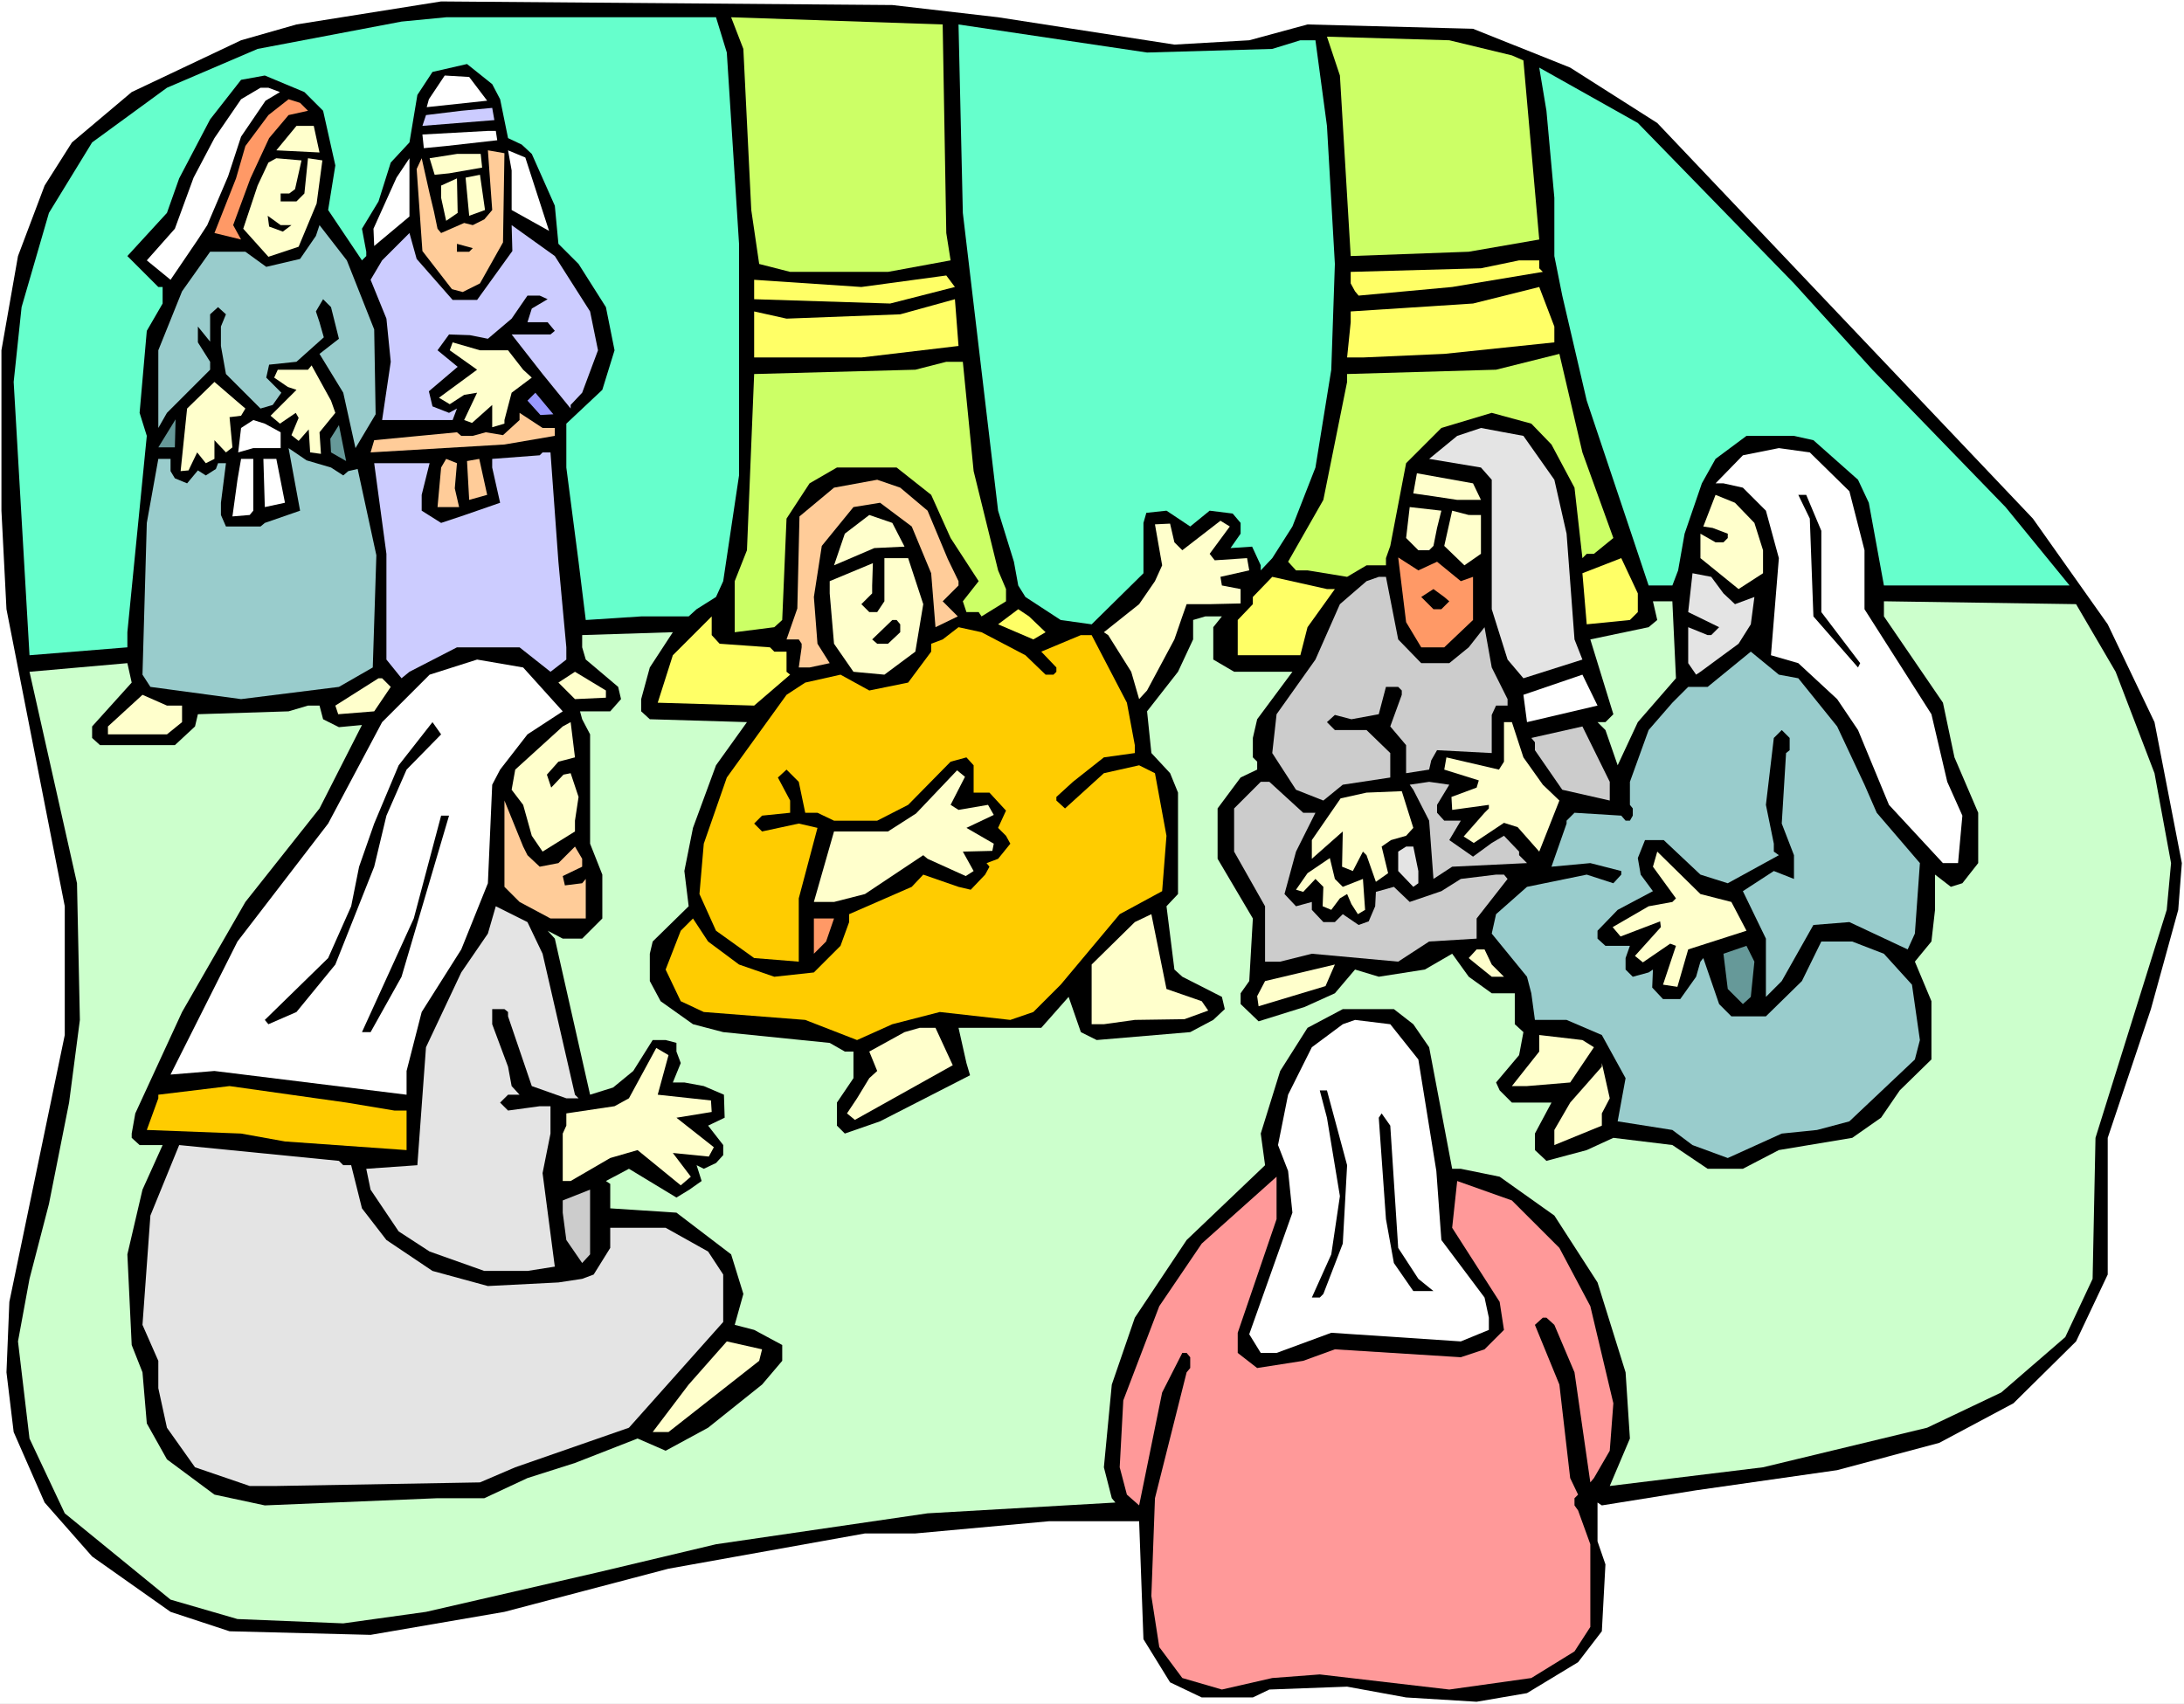 <?xml version="1.0" encoding="UTF-8" standalone="no"?>
<svg
   version="1.0"
   width="129.766mm"
   height="101.265mm"
   id="svg104"
   sodipodi:docname="Jesus as a Boy.wmf"
   xmlns:inkscape="http://www.inkscape.org/namespaces/inkscape"
   xmlns:sodipodi="http://sodipodi.sourceforge.net/DTD/sodipodi-0.dtd"
   xmlns="http://www.w3.org/2000/svg"
   xmlns:svg="http://www.w3.org/2000/svg">
  <rect width="100%" height="100%" fill="#333333" stroke="none"/>
  <sodipodi:namedview
     id="namedview104"
     pagecolor="#ffffff"
     bordercolor="#000000"
     borderopacity="0.25"
     inkscape:showpageshadow="2"
     inkscape:pageopacity="0.0"
     inkscape:pagecheckerboard="0"
     inkscape:deskcolor="#d1d1d1"
     inkscape:document-units="mm" />
  <defs
     id="defs1">
    <pattern
       id="WMFhbasepattern"
       patternUnits="userSpaceOnUse"
       width="6"
       height="6"
       x="0"
       y="0" />
  </defs>
  <path
     style="fill:#ffffff;fill-opacity:1;fill-rule:evenodd;stroke:none"
     d="M 0,382.733 H 490.455 V 0 H 0 Z"
     id="path1" />
  <path
     style="fill:#000000;fill-opacity:1;fill-rule:evenodd;stroke:none"
     d="m 224.139,3.877 39.592,6.139 16.806,-0.969 13.09,-3.554 37.168,0.969 21.816,8.724 19.554,12.44 84.355,88.857 16.806,23.749 10.504,21.972 6.141,31.666 -0.808,10.501 -6.141,22.295 -9.696,28.919 v 30.696 l -7.11,15.025 -14.059,13.894 -16.645,8.886 -22.947,6.139 -31.674,4.524 -21.17,3.393 -0.97,-0.646 v 8.724 l 1.778,5.17 -0.808,15.025 -5.333,6.947 -11.474,6.947 -11.312,1.939 -15.837,-0.969 -13.251,-2.423 -17.453,0.646 -3.717,1.777 h -11.474 l -7.11,-3.393 -5.979,-9.694 -0.97,-26.496 h -20.2 l -30.058,2.747 h -11.312 l -44.117,7.916 -36.845,9.694 -30.058,5.17 L 51.55,366.415 38.299,362.053 20.685,349.613 10.019,337.496 3.07,321.663 1.454,308.254 2.101,292.421 14.544,232.483 V 203.564 L 1.454,136.84 0.323,114.707 V 78.679 L 4.04,57.515 10.019,41.682 16.16,31.989 29.573,20.68 54.136,9.047 66.579,5.493 99.061,0.323 200.384,1.131 Z"
     id="path2" />
  <path
     style="fill:#66ffcc;fill-opacity:1;fill-rule:evenodd;stroke:none"
     d="m 163.216,11.794 2.747,42.975 v 52.022 l -3.555,23.749 -1.616,3.554 -4.363,2.747 -1.778,1.616 h -10.666 l -12.443,0.808 -1.616,-13.086 -2.747,-21.164 v -9.855 l 8.08,-7.593 2.747,-8.886 -1.939,-9.694 -6.141,-9.694 -4.525,-4.524 -0.808,-8.563 -5.171,-11.632 -2.262,-2.1 -3.07,-1.454 -1.778,-8.724 -1.778,-3.393 -5.656,-4.524 -7.757,1.777 -3.394,5.17 -1.778,10.663 -4.202,4.524 -2.747,8.724 -3.717,6.139 0.97,5.17 v 0.969 l -0.97,0.969 -7.595,-11.309 1.616,-10.017 -2.747,-12.278 -4.202,-4.201 -8.888,-3.716 -5.333,0.969 -6.949,8.886 -6.949,13.248 -2.747,7.755 -8.888,9.694 6.949,6.947 h 0.97 v 3.716 l -3.555,6.139 -1.616,18.418 1.616,5.17 -4.363,44.106 v 3.393 L 6.626,147.18 3.07,85.788 4.848,68.986 10.989,47.821 20.685,31.989 37.491,19.71 57.853,10.986 90.173,4.847 100.192,3.877 h 60.6 z"
     id="path3" />
  <path
     style="fill:#ccff66;fill-opacity:1;fill-rule:evenodd;stroke:none"
     d="m 212.504,52.345 0.97,6.139 -14.059,2.585 H 177.437 l -6.949,-1.777 -1.778,-12.117 -1.778,-36.189 -2.747,-7.109 47.51,1.616 z"
     id="path4" />
  <path
     style="fill:#66ffcc;fill-opacity:1;fill-rule:evenodd;stroke:none"
     d="m 285.708,10.986 6.302,-1.939 h 3.394 l 2.586,19.225 1.778,31.019 -0.808,23.749 -3.555,21.972 -5.171,13.248 -4.525,7.109 -2.586,2.747 v -1.131 l -1.939,-4.201 -4.848,0.323 2.262,-3.231 v -2.423 l -1.778,-2.1 -5.171,-0.646 -4.363,3.554 -5.333,-3.554 -4.525,0.485 -0.646,2.262 v 11.309 l -11.635,11.471 -6.949,-0.969 -7.918,-5.17 -1.616,-2.585 -0.97,-5.331 -3.555,-11.471 -7.918,-66.885 -0.97,-42.328 42.339,6.301 z"
     id="path5" />
  <path
     style="fill:#ccff66;fill-opacity:1;fill-rule:evenodd;stroke:none"
     d="m 339.521,12.44 2.586,1.131 3.555,40.228 -15.837,2.746 -26.502,0.969 -2.424,-40.551 -2.909,-8.724 27.472,0.808 z"
     id="path6" />
  <path
     style="fill:#66ffcc;fill-opacity:1;fill-rule:evenodd;stroke:none"
     d="m 402.868,63.654 17.614,19.387 29.896,30.858 14.382,17.61 h -41.693 l -3.394,-18.579 -2.424,-5.17 -10.019,-8.886 -4.363,-0.969 h -10.666 l -6.949,5.17 -3.07,5.493 -3.878,11.309 -1.454,8.239 -1.293,3.393 h -5.333 L 366.67,120.846 356.328,89.988 350.833,66.401 349.056,57.515 V 44.429 l -1.778,-19.549 -1.616,-9.694 22.139,12.44 z"
     id="path7" />
  <path
     style="fill:#ffffff;fill-opacity:1;fill-rule:evenodd;stroke:none"
     d="m 109.403,22.618 -13.574,1.454 0.485,-1.777 3.555,-5.331 5.494,0.323 z"
     id="path8" />
  <path
     style="fill:#ffffff;fill-opacity:1;fill-rule:evenodd;stroke:none"
     d="m 62.862,20.68 -3.232,1.939 -5.494,8.078 -2.909,8.886 -4.686,10.986 -2.101,3.231 -6.141,9.047 -5.333,-4.362 6.302,-7.109 4.202,-11.471 4.686,-8.886 5.979,-8.724 4.363,-2.585 h 1.778 z"
     id="path9" />
  <path
     style="fill:#ff9966;fill-opacity:1;fill-rule:evenodd;stroke:none"
     d="m 69.165,24.88 -4.363,0.969 -4.363,5.17 -4.202,9.047 -3.878,10.501 1.778,3.231 -5.979,-1.454 4.848,-12.278 2.101,-7.27 5.171,-6.947 4.525,-3.554 2.586,0.808 z"
     id="path10" />
  <path
     style="fill:#ccccff;fill-opacity:1;fill-rule:evenodd;stroke:none"
     d="m 111.019,26.98 -16.16,1.292 0.808,-2.423 7.918,-0.969 6.949,-0.646 z"
     id="path11" />
  <path
     style="fill:#ffffcc;fill-opacity:1;fill-rule:evenodd;stroke:none"
     d="M 71.75,34.25 62.054,33.766 66.579,28.273 H 70.458 Z"
     id="path12" />
  <path
     style="fill:#ffffff;fill-opacity:1;fill-rule:evenodd;stroke:none"
     d="m 111.665,31.504 -11.474,1.292 -5.01,0.485 -0.323,-3.07 14.706,-0.808 h 1.778 z"
     id="path13" />
  <path
     style="fill:#ffcc99;fill-opacity:1;fill-rule:evenodd;stroke:none"
     d="m 112.958,54.445 -5.171,9.209 -3.878,1.939 -2.424,-0.646 -6.626,-8.563 -1.293,-18.418 1.131,-2.423 1.778,7.916 0.97,4.039 0.808,3.877 0.808,0.969 5.171,-2.262 1.939,0.485 2.586,-1.292 1.778,-2.1 -0.97,-13.409 3.717,0.646 z"
     id="path14" />
  <path
     style="fill:#ffffff;fill-opacity:1;fill-rule:evenodd;stroke:none"
     d="m 123.301,51.86 -8.403,-4.685 v -8.886 l -0.808,-4.524 3.878,1.616 z"
     id="path15" />
  <path
     style="fill:#ffffcc;fill-opacity:1;fill-rule:evenodd;stroke:none"
     d="m 108.272,37.643 -7.434,1.292 -3.232,0.323 -1.131,-3.716 6.141,-0.969 h 5.333 z"
     id="path16" />
  <path
     style="fill:#ffffcc;fill-opacity:1;fill-rule:evenodd;stroke:none"
     d="m 66.256,42.49 -1.293,0.969 h -1.939 v 1.777 h 3.555 l 1.778,-1.777 0.808,-7.916 3.232,0.485 -1.293,9.694 -4.04,9.694 -6.787,2.262 -5.656,-6.301 3.232,-9.694 2.424,-5.17 1.778,-0.969 5.656,0.485 z"
     id="path17" />
  <path
     style="fill:#ffffff;fill-opacity:1;fill-rule:evenodd;stroke:none"
     d="m 84.032,55.253 -0.162,-3.877 5.171,-11.471 2.909,-4.362 v 13.086 z"
     id="path18" />
  <path
     style="fill:#ffffcc;fill-opacity:1;fill-rule:evenodd;stroke:none"
     d="m 100.192,49.599 -1.131,-5.17 v -2.746 l 3.555,-1.616 0.162,7.755 z"
     id="path19" />
  <path
     style="fill:#ffffcc;fill-opacity:1;fill-rule:evenodd;stroke:none"
     d="m 108.918,47.175 -3.555,1.292 -0.808,-8.563 3.232,-0.646 z"
     id="path20" />
  <path
     style="fill:#000000;fill-opacity:1;fill-rule:evenodd;stroke:none"
     d="m 65.448,50.568 -1.939,1.454 -3.07,-1.131 -0.323,-2.423 2.909,2.1 z"
     id="path21" />
  <path
     style="fill:#99cccc;fill-opacity:1;fill-rule:evenodd;stroke:none"
     d="m 84.032,73.994 0.323,19.064 -4.525,7.593 -2.747,-12.44 -5.333,-8.724 4.363,-3.393 -1.778,-7.109 -1.778,-1.777 -1.616,2.746 0.808,2.423 0.97,3.393 -6.141,5.493 -6.141,0.646 -0.646,2.908 3.394,3.393 -1.939,2.746 -2.747,0.808 -7.757,-7.755 -1.131,-6.301 v -4.362 l 1.131,-2.746 -1.778,-1.616 -1.778,1.616 v 6.139 L 44.44,73.348 v 3.554 l 2.747,4.362 v 1.777 l -9.696,9.694 -1.939,3.393 V 78.679 l 5.333,-13.248 6.302,-8.886 h 7.918 l 4.686,3.393 7.595,-1.777 3.555,-5.17 0.808,-2.423 6.141,7.916 z"
     id="path22" />
  <path
     style="fill:#ccccff;fill-opacity:1;fill-rule:evenodd;stroke:none"
     d="m 132.512,69.955 1.778,8.724 -3.555,9.532 -2.586,2.746 v 0.808 l -6.302,-7.755 -6.949,-8.886 h 8.726 l 0.97,-0.808 -1.616,-1.939 h -4.525 l 0.97,-3.07 3.555,-2.1 -1.778,-0.808 h -2.747 l -3.555,5.17 -5.333,4.524 -4.04,-0.808 -4.686,-0.162 -2.586,3.554 4.525,3.716 -6.464,5.493 0.808,3.393 3.717,1.454 1.778,-0.969 -0.97,2.585 H 85.81 l 1.939,-13.086 -0.97,-9.694 -3.555,-8.724 2.586,-4.362 6.141,-6.139 1.616,5.816 8.08,9.209 h 5.494 l 7.918,-10.986 -0.162,-5.816 9.696,6.947 z"
     id="path23" />
  <path
     style="fill:#000000;fill-opacity:1;fill-rule:evenodd;stroke:none"
     d="m 105.363,56.546 h -2.747 v -1.777 l 3.555,0.969 z"
     id="path24" />
  <path
     style="fill:#ffff66;fill-opacity:1;fill-rule:evenodd;stroke:none"
     d="m 345.662,60.261 0.808,0.808 -20.362,3.393 -21.008,1.939 -0.808,-0.969 -0.97,-1.777 v -2.585 l 29.25,-0.808 8.565,-1.777 h 4.525 z"
     id="path25" />
  <path
     style="fill:#ffff66;fill-opacity:1;fill-rule:evenodd;stroke:none"
     d="m 199.899,68.178 -30.542,-0.969 v -4.362 l 24.078,1.616 19.069,-2.585 1.939,2.585 z"
     id="path26" />
  <path
     style="fill:#ffff66;fill-opacity:1;fill-rule:evenodd;stroke:none"
     d="m 349.056,76.902 -24.725,2.585 -18.261,0.808 h -3.555 l 0.808,-7.916 v -2.423 l 27.472,-1.777 14.867,-3.716 3.394,8.886 z"
     id="path27" />
  <path
     style="fill:#ffff66;fill-opacity:1;fill-rule:evenodd;stroke:none"
     d="m 193.435,80.295 h -24.078 v -10.34 l 7.272,1.616 25.533,-0.969 12.282,-3.393 0.808,10.501 z"
     id="path28" />
  <path
     style="fill:#ffffcc;fill-opacity:1;fill-rule:evenodd;stroke:none"
     d="m 114.089,78.679 3.394,4.362 1.939,1.777 -4.525,3.393 -1.616,6.139 v 0.808 l -2.747,0.808 v -5.008 l -4.525,4.039 -1.778,-0.646 2.909,-6.139 -2.909,0.485 -3.232,2.1 -2.424,-1.454 8.565,-6.301 -6.141,-4.362 0.646,-1.777 6.141,1.777 z"
     id="path29" />
  <path
     style="fill:#ccff66;fill-opacity:1;fill-rule:evenodd;stroke:none"
     d="m 362.307,120.846 -4.363,3.554 h -1.616 l -0.97,0.969 -1.778,-15.833 -5.171,-9.694 -4.525,-4.685 -8.888,-2.423 -11.312,3.393 -7.918,7.916 -3.555,18.579 -0.97,2.747 v 1.616 h -4.363 l -4.363,2.585 -8.888,-1.454 h -2.586 l -1.778,-1.939 7.918,-13.894 5.333,-26.496 v -1.777 l 33.451,-0.969 14.221,-3.554 5.171,22.134 z"
     id="path30" />
  <path
     style="fill:#ccff66;fill-opacity:1;fill-rule:evenodd;stroke:none"
     d="m 218.645,105.821 5.494,22.295 1.778,4.201 v 2.747 l -5.494,3.393 -0.646,-0.969 h -2.747 l -0.808,-2.423 3.555,-4.524 -6.302,-9.694 -4.363,-9.694 -7.757,-6.139 h -13.413 l -6.141,3.554 -5.171,7.916 -0.97,22.78 -1.778,1.616 -8.888,1.131 v -11.471 l 2.747,-6.947 1.616,-39.582 36.198,-0.969 6.949,-1.777 h 3.717 z"
     id="path31" />
  <path
     style="fill:#ffffcc;fill-opacity:1;fill-rule:evenodd;stroke:none"
     d="m 75.306,92.735 -3.555,4.362 0.323,4.847 -2.424,-0.323 -0.323,-5.17 -2.262,2.585 -1.616,-1.292 1.616,-3.877 -0.646,-1.131 -3.555,2.423 -2.101,-1.777 5.818,-5.816 -1.939,-0.646 -3.07,-2.1 0.808,-1.777 h 6.787 l 0.808,-0.969 4.363,7.916 z"
     id="path32" />
  <path
     style="fill:#ffffcc;fill-opacity:1;fill-rule:evenodd;stroke:none"
     d="m 55.106,91.765 -0.97,1.616 -2.586,0.323 0.646,6.785 -1.454,1.131 -2.586,-2.746 v 4.201 l -1.939,0.969 -1.939,-2.423 -1.939,4.039 -1.778,0.162 1.454,-14.056 6.141,-5.978 4.686,4.039 z"
     id="path33" />
  <path
     style="fill:#9999ff;fill-opacity:1;fill-rule:evenodd;stroke:none"
     d="m 121.361,93.219 -2.909,-3.231 1.778,-1.777 4.04,4.847 z"
     id="path34" />
  <path
     style="fill:#ffcc99;fill-opacity:1;fill-rule:evenodd;stroke:none"
     d="m 124.593,96.127 v 1.777 l -11.312,1.939 -30.058,1.777 0.808,-2.746 18.584,-1.777 0.97,0.808 h 2.586 l 2.909,-0.808 3.878,0.646 3.717,-3.393 v -1.616 l 5.171,3.393 z"
     id="path35" />
  <path
     style="fill:#ffffff;fill-opacity:1;fill-rule:evenodd;stroke:none"
     d="m 63.024,97.097 v 3.554 h -6.141 l -3.394,0.969 0.646,-5.493 2.747,-1.777 2.586,0.808 z"
     id="path36" />
  <path
     style="fill:#669999;fill-opacity:1;fill-rule:evenodd;stroke:none"
     d="m 35.552,100.49 3.878,-6.301 -0.162,6.301 z"
     id="path37" />
  <path
     style="fill:#e4e4e4;fill-opacity:1;fill-rule:evenodd;stroke:none"
     d="m 342.107,97.905 6.949,9.855 2.747,12.117 1.778,23.749 1.778,4.524 -13.251,4.201 -3.555,-4.201 -3.555,-11.309 v -29.081 l -2.424,-2.746 -11.635,-1.939 6.302,-5.17 5.333,-1.777 5.171,0.969 z"
     id="path38" />
  <path
     style="fill:#669999;fill-opacity:1;fill-rule:evenodd;stroke:none"
     d="m 74.336,101.62 -0.162,-3.07 1.939,-3.07 1.616,8.078 z"
     id="path39" />
  <path
     style="fill:#ffffff;fill-opacity:1;fill-rule:evenodd;stroke:none"
     d="m 415.312,110.345 3.394,13.248 v 13.248 l 15.029,23.588 3.555,15.187 3.394,7.593 -0.97,10.663 h -3.394 l -12.12,-13.086 -6.949,-16.802 -4.686,-6.947 -8.726,-8.078 -6.141,-1.777 1.778,-21.81 -2.909,-10.663 -5.171,-5.17 -4.363,-0.969 h -1.778 l 6.141,-6.301 8.08,-1.616 6.949,0.969 z"
     id="path40" />
  <path
     style="fill:#ccccff;fill-opacity:1;fill-rule:evenodd;stroke:none"
     d="m 125.401,126.177 1.778,19.225 v 2.747 l -3.555,2.747 -6.949,-5.493 h -14.059 l -10.666,5.493 -1.778,1.454 -3.394,-4.201 v -23.749 l -2.747,-20.356 h 12.443 l -1.778,7.109 v 3.554 l 4.363,2.747 5.333,-1.777 7.918,-2.747 -1.778,-7.916 v -1.939 l 10.666,-0.808 0.646,-0.646 h 1.778 z"
     id="path41" />
  <path
     style="fill:#99cccc;fill-opacity:1;fill-rule:evenodd;stroke:none"
     d="m 74.336,105.013 2.747,1.777 1.131,-0.969 2.101,-0.485 4.202,19.387 -0.808,25.203 -7.595,4.362 -21.978,2.747 -20.362,-2.747 -1.778,-2.746 0.97,-34.089 2.586,-14.379 h 2.747 v 2.747 l 0.97,1.616 2.747,1.131 2.424,-2.908 1.778,1.131 2.262,-1.454 0.485,-1.292 h 1.778 l -1.131,8.886 v 2.747 l 1.131,2.585 h 7.757 l 0.97,-0.808 7.918,-2.747 -2.586,-14.056 4.04,2.747 z"
     id="path42" />
  <path
     style="fill:#ffffff;fill-opacity:1;fill-rule:evenodd;stroke:none"
     d="m 56.883,114.707 -0.808,0.969 -3.878,0.323 1.131,-8.239 0.808,-4.685 h 2.747 z"
     id="path43" />
  <path
     style="fill:#ffffff;fill-opacity:1;fill-rule:evenodd;stroke:none"
     d="m 63.994,112.93 -4.525,0.969 -0.323,-10.824 h 2.909 z"
     id="path44" />
  <path
     style="fill:#ffcc99;fill-opacity:1;fill-rule:evenodd;stroke:none"
     d="m 102.616,104.044 -0.485,5.655 0.97,4.201 h -4.848 l 0.808,-8.886 1.131,-1.939 z"
     id="path45" />
  <path
     style="fill:#ffcc99;fill-opacity:1;fill-rule:evenodd;stroke:none"
     d="m 109.403,111.152 -4.04,1.131 -0.485,-8.724 2.747,-0.485 z"
     id="path46" />
  <path
     style="fill:#ffffcc;fill-opacity:1;fill-rule:evenodd;stroke:none"
     d="m 332.572,112.283 h -5.333 l -5.333,-0.808 -4.525,-0.646 0.808,-4.524 12.605,2.262 z"
     id="path47" />
  <path
     style="fill:#ffcc99;fill-opacity:1;fill-rule:evenodd;stroke:none"
     d="m 208.302,114.707 4.525,10.824 2.424,5.008 v 0.969 l -3.555,3.554 3.394,3.393 -5.01,2.423 -0.97,-12.117 -4.363,-10.501 -7.11,-5.331 -5.979,0.969 -7.11,8.724 -1.778,11.471 0.808,10.501 2.747,4.362 -4.525,0.969 h -2.424 l 0.646,-4.524 v -0.808 l -0.646,-0.969 h -2.747 l 2.424,-6.947 0.485,-20.68 7.757,-6.462 9.696,-1.777 5.171,1.777 z"
     id="path48" />
  <path
     style="fill:#ffffcc;fill-opacity:1;fill-rule:evenodd;stroke:none"
     d="m 393.98,117.453 1.939,6.139 v 5.17 l -5.494,3.554 -8.565,-6.947 v -5.493 l 3.394,1.939 h 1.778 l 0.97,-0.969 v -0.969 l -3.394,-1.292 -2.101,-0.323 2.747,-7.109 4.363,1.777 z"
     id="path49" />
  <path
     style="fill:#000000;fill-opacity:1;fill-rule:evenodd;stroke:none"
     d="m 409.009,119.23 v 18.256 l 8.726,11.471 -0.485,0.969 -10.019,-11.471 -0.808,-21.972 -2.586,-5.331 h 1.778 z"
     id="path50" />
  <path
     style="fill:#ffffcc;fill-opacity:1;fill-rule:evenodd;stroke:none"
     d="m 322.715,118.584 -0.808,4.039 -0.97,0.969 h -2.424 l -2.747,-2.747 0.808,-6.947 7.11,0.808 z"
     id="path51" />
  <path
     style="fill:#ffffcc;fill-opacity:1;fill-rule:evenodd;stroke:none"
     d="m 332.572,115.676 v 8.724 l -3.717,2.585 -4.525,-4.362 1.778,-7.916 3.717,0.969 z"
     id="path52" />
  <path
     style="fill:#ffffcc;fill-opacity:1;fill-rule:evenodd;stroke:none"
     d="m 203.131,122.785 -6.787,0.323 -9.05,3.877 2.424,-7.109 5.494,-4.201 5.171,1.777 z"
     id="path53" />
  <path
     style="fill:#ffffcc;fill-opacity:1;fill-rule:evenodd;stroke:none"
     d="m 263.731,121.815 1.778,1.777 8.565,-6.624 2.101,1.292 -4.525,6.139 1.131,1.454 7.272,-0.485 0.485,2.747 -6.464,1.454 0.323,1.939 4.202,0.808 v 3.231 l -6.949,0.162 h -5.171 l -0.97,2.747 -1.778,5.17 -6.141,11.471 -1.778,1.939 -1.778,-6.139 -5.171,-8.239 -0.97,-0.646 7.918,-6.301 3.555,-5.17 1.616,-3.554 -1.616,-9.209 3.394,-0.162 z"
     id="path54" />
  <path
     style="fill:#ffffcc;fill-opacity:1;fill-rule:evenodd;stroke:none"
     d="m 207.333,135.709 -1.778,10.663 -6.949,5.17 -6.949,-0.646 -4.363,-6.301 -0.97,-11.309 v -2.747 l 9.696,-4.039 -0.162,5.008 v 1.777 l -2.424,2.423 1.778,1.777 h 1.778 l 1.616,-2.423 v -9.694 h 5.333 z"
     id="path55" />
  <path
     style="fill:#ff9966;fill-opacity:1;fill-rule:evenodd;stroke:none"
     d="m 322.715,126.177 5.333,4.362 2.747,-0.969 v 9.694 l -6.464,6.139 h -5.171 l -3.394,-5.655 -1.778,-14.54 4.525,2.908 z"
     id="path56" />
  <path
     style="fill:#ffff66;fill-opacity:1;fill-rule:evenodd;stroke:none"
     d="m 367.801,137.486 -1.778,1.777 -9.696,0.969 -0.97,-11.471 8.726,-3.393 3.717,7.916 z"
     id="path57" />
  <path
     style="fill:#e4e4e4;fill-opacity:1;fill-rule:evenodd;stroke:none"
     d="m 387.032,133.286 2.586,2.423 4.363,-1.616 -0.808,6.139 -2.747,4.362 -8.565,6.301 -0.97,0.646 -1.778,-2.585 v -8.078 l 4.363,1.777 h 0.808 l 1.778,-1.777 -6.949,-3.393 0.97,-8.724 4.202,0.808 z"
     id="path58" />
  <path
     style="fill:#ffff66;fill-opacity:1;fill-rule:evenodd;stroke:none"
     d="m 299.768,132.317 -6.141,8.563 -1.616,6.301 h -14.059 v -7.916 l 3.394,-3.554 v -1.616 l 4.363,-4.524 12.282,2.746 z"
     id="path59" />
  <path
     style="fill:#cccccc;fill-opacity:1;fill-rule:evenodd;stroke:none"
     d="m 313.988,143.626 5.171,5.331 h 6.302 l 4.363,-3.554 3.555,-4.524 1.616,9.047 3.555,7.109 v 1.454 h -2.586 l -0.97,2.1 v 8.563 l -12.282,-0.646 -1.293,2.262 -0.485,2.1 -5.171,0.808 v -6.301 l -3.555,-4.201 2.586,-7.109 v -0.969 l -0.808,-0.808 h -2.747 l -1.616,6.139 -6.141,1.131 -3.717,-0.969 -1.778,1.616 1.778,1.777 h 7.11 l 5.333,5.17 v 5.493 l -10.666,1.616 -4.363,3.554 -6.141,-2.423 -5.333,-8.239 0.97,-8.724 8.726,-12.278 5.494,-12.44 5.979,-5.17 2.747,-0.969 h 1.616 z"
     id="path60" />
  <path
     style="fill:#000000;fill-opacity:1;fill-rule:evenodd;stroke:none"
     d="m 325.462,135.063 -1.778,1.777 h -1.778 l -2.747,-2.747 2.747,-1.777 2.424,1.777 z"
     id="path61" />
  <path
     style="fill:#ccffcc;fill-opacity:1;fill-rule:evenodd;stroke:none"
     d="m 376.366,152.35 -8.565,9.855 -4.525,9.694 -2.747,-7.916 -1.778,-1.777 h 1.778 l 1.778,-1.777 -5.171,-16.802 13.09,-2.747 1.939,-1.616 -0.97,-4.201 h 4.363 z"
     id="path62" />
  <path
     style="fill:#ccffcc;fill-opacity:1;fill-rule:evenodd;stroke:none"
     d="m 475.103,150.896 8.726,22.78 3.717,20.195 -0.97,10.501 -15.998,51.214 -0.646,31.666 -6.141,13.086 -14.382,12.44 -16.645,7.916 -36.845,8.886 -34.421,4.201 4.525,-10.663 -0.97,-14.863 -6.302,-20.195 -9.696,-15.025 -12.282,-8.724 -8.726,-1.777 h -1.939 l -5.171,-27.303 -3.555,-5.17 -4.363,-3.393 h -11.474 l -7.918,4.201 -6.141,9.694 -4.363,14.056 0.97,7.109 -17.614,16.802 -11.635,17.448 -5.171,15.025 -1.778,18.579 1.778,6.947 0.808,0.969 -42.178,2.423 -47.51,6.947 -26.502,6.301 -38.622,8.886 -18.584,2.585 L 53.328,363.669 38.299,359.307 14.544,339.92 6.626,323.118 4.04,301.307 6.626,287.251 10.989,270.449 15.514,247.67 17.938,229.09 17.291,198.394 6.626,150.896 l 21.978,-1.939 0.97,4.362 -8.888,9.855 v 2.585 l 1.778,1.616 h 16.806 l 4.525,-4.201 0.646,-2.747 20.362,-0.646 4.363,-1.292 h 2.586 l 0.808,3.07 3.555,1.777 5.171,-0.485 -9.534,18.741 -16.645,21.003 -14.221,24.718 -10.504,22.78 -0.808,4.524 v 0.969 l 1.778,1.616 h 5.171 l -4.525,10.017 -3.394,14.54 0.97,20.356 2.424,6.139 0.97,11.471 4.525,8.078 10.666,7.916 11.312,2.423 38.784,-1.616 h 10.504 l 9.696,-4.524 10.666,-3.393 14.059,-5.493 6.302,2.746 9.534,-5.17 12.12,-9.694 4.525,-5.331 v -3.554 l -6.302,-3.393 -4.363,-1.131 1.939,-6.947 -2.747,-8.886 -12.282,-9.37 -14.867,-0.969 v -5.493 l -0.97,-0.646 5.171,-2.747 10.666,6.462 2.909,-1.777 2.747,-1.939 -1.131,-3.554 1.616,0.808 2.747,-1.292 1.616,-1.777 v -2.262 l -3.394,-4.362 3.717,-1.777 -0.162,-5.17 -4.525,-1.939 -4.363,-0.808 h -2.586 l 1.778,-4.362 -0.97,-2.585 v -1.939 l -2.424,-0.646 h -2.909 l -4.363,6.947 -4.525,3.716 -5.171,1.616 -7.918,-35.058 -1.616,-1.777 3.394,1.777 h 4.363 l 4.525,-4.524 v -9.855 l -2.747,-6.947 v -24.557 l -1.778,-3.393 -0.485,-1.777 h 6.787 l 2.424,-2.747 -0.646,-2.747 -6.302,-5.331 -0.97,-0.808 -0.808,-2.747 v -2.747 l 20.362,-0.646 -5.171,7.916 -1.939,7.109 v 2.747 l 1.939,1.777 21.816,0.646 -6.949,9.694 -5.171,14.056 -1.939,9.694 0.97,7.916 -8.08,7.916 -0.646,2.747 v 6.139 l 2.424,4.524 7.272,5.17 6.787,1.777 23.917,2.423 3.394,1.939 h 1.939 v 5.978 l -3.717,5.493 v 5.17 l 1.778,1.777 7.918,-2.747 20.2,-10.34 -0.808,-2.747 -1.778,-7.916 h 18.584 l 6.141,-6.947 2.747,7.916 3.555,1.777 21.008,-1.777 5.171,-2.747 2.586,-2.423 -0.646,-2.747 -8.888,-4.524 -1.778,-1.616 -1.778,-14.217 2.586,-2.747 v -22.78 l -1.778,-4.362 -4.202,-4.524 -0.97,-9.37 6.949,-8.886 3.394,-7.27 v -4.362 l 2.747,-0.808 h 3.717 l -1.939,2.423 v 7.27 l 4.686,2.747 h 13.09 l -7.918,10.663 -0.97,4.201 v 4.362 l 0.97,0.969 v 1.777 l -3.717,1.777 -5.171,6.947 v 11.309 l 7.918,13.409 -0.808,14.056 -1.939,2.747 v 2.423 l 4.04,3.877 10.342,-3.231 6.787,-3.07 4.525,-5.331 5.333,1.616 10.342,-1.616 6.141,-3.554 3.717,5.17 5.171,3.716 h 5.171 v 6.947 l 1.939,1.777 -0.97,5.17 -5.171,6.139 0.808,1.777 2.747,2.747 h 8.888 l -3.717,6.947 v 3.716 l 2.586,2.423 9.05,-2.423 5.979,-2.747 13.251,1.616 7.918,5.331 h 7.918 l 8.08,-4.201 16.483,-2.747 6.464,-4.524 4.202,-6.139 7.11,-6.947 v -13.086 l -3.717,-8.886 3.717,-4.524 0.808,-7.109 v -7.916 l 3.555,2.747 2.586,-0.808 3.555,-4.524 v -11.309 l -5.333,-12.44 -2.586,-12.278 -13.251,-19.387 v -3.393 l 43.147,0.646 z"
     id="path63" />
  <path
     style="fill:#ffff66;fill-opacity:1;fill-rule:evenodd;stroke:none"
     d="m 234.805,142.01 -2.747,1.616 -7.918,-3.393 4.525,-3.393 2.424,1.616 z"
     id="path64" />
  <path
     style="fill:#ffff66;fill-opacity:1;fill-rule:evenodd;stroke:none"
     d="m 161.6,144.595 11.312,0.808 0.97,0.969 h 2.747 v 4.524 l 0.808,0.646 -8.08,6.947 -21.654,-0.646 3.394,-10.663 8.726,-8.724 v 4.201 z"
     id="path65" />
  <path
     style="fill:#000000;fill-opacity:1;fill-rule:evenodd;stroke:none"
     d="m 202.161,140.233 v 1.777 l -2.747,2.585 h -2.424 l -1.131,-0.969 4.525,-4.362 h 0.97 z"
     id="path66" />
  <path
     style="fill:#ffcc00;fill-opacity:1;fill-rule:evenodd;stroke:none"
     d="m 230.28,147.18 4.525,4.362 h 1.778 l 0.646,-0.646 v -0.969 l -3.394,-3.554 8.888,-3.716 h 2.424 l 7.918,15.187 1.778,9.532 v 1.777 l -6.949,0.969 -6.949,5.493 -3.717,3.393 v 0.808 l 1.939,1.777 8.726,-7.916 7.918,-1.777 3.555,1.777 2.586,14.056 -0.97,12.44 -9.534,5.17 -13.251,15.833 -6.141,6.139 -5.171,1.777 -15.837,-1.777 -10.666,2.747 -7.918,3.554 -11.635,-4.524 -22.786,-1.777 -5.171,-2.423 -3.394,-7.109 3.394,-8.724 2.747,-2.747 3.394,5.17 6.949,5.17 7.918,2.747 8.888,-0.969 5.979,-5.978 1.939,-5.331 v -1.777 l 14.059,-6.139 2.586,-2.747 7.918,2.747 2.747,0.646 3.232,-3.393 0.97,-1.777 -0.646,-0.808 2.586,-0.969 2.747,-3.393 -0.97,-1.777 -1.778,-1.777 1.778,-3.877 -3.717,-4.039 h -3.555 v -6.139 l -1.616,-1.777 -3.555,0.969 -9.534,9.694 -6.949,3.554 h -9.696 l -3.717,-1.777 h -2.747 l -1.454,-6.947 -2.747,-2.747 -1.939,1.777 2.747,5.17 v 2.746 l -6.302,0.646 -1.778,1.777 1.778,1.777 8.242,-1.777 4.202,0.969 -4.202,15.833 v 14.217 l -10.019,-0.808 -8.565,-6.139 -3.717,-8.239 0.97,-11.309 5.171,-14.863 13.413,-18.579 4.202,-2.747 7.918,-1.777 6.464,3.554 8.726,-1.777 5.171,-6.947 v -1.777 l 2.586,-0.969 3.555,-2.747 5.171,1.131 z"
     id="path67" />
  <path
     style="fill:#99cccc;fill-opacity:1;fill-rule:evenodd;stroke:none"
     d="m 403.838,152.35 8.726,10.824 6.141,13.086 2.747,6.301 9.696,11.309 -1.131,15.833 -1.616,3.554 -13.09,-6.139 -8.08,0.646 -7.11,12.602 -3.555,3.554 v -13.086 l -5.171,-10.663 6.949,-4.524 4.525,1.777 v -5.331 l -2.747,-7.109 0.97,-15.833 0.808,-0.646 v -2.746 l -1.778,-1.777 -1.778,1.777 -1.778,15.025 1.778,8.724 v 1.777 l 1.131,0.808 -11.474,6.301 -6.141,-1.939 -8.242,-7.755 h -4.202 l -1.616,4.039 0.646,3.716 2.747,3.716 -7.918,4.201 -4.525,4.685 v 1.777 l 1.778,1.616 h 5.494 l -0.97,2.747 v 2.585 l 1.616,1.616 3.555,-0.969 0.97,-0.646 -0.162,4.039 2.424,2.585 h 3.878 l 3.555,-5.008 0.97,-3.393 0.646,-0.808 3.555,10.34 2.747,2.747 h 7.757 l 8.08,-7.916 4.363,-8.886 h 6.949 l 7.11,2.747 6.302,6.947 1.778,12.44 -1.131,4.362 -14.706,13.894 -7.272,1.939 -7.918,0.808 -12.12,5.493 -7.918,-2.908 -4.525,-3.393 -12.282,-1.939 1.778,-9.694 -5.333,-9.694 -7.918,-3.393 h -7.11 l -0.808,-5.978 -0.97,-3.716 -7.918,-9.694 0.97,-4.362 6.949,-6.139 13.413,-2.747 5.979,1.939 1.778,-1.939 v -0.808 l -6.949,-1.777 -8.726,0.808 3.394,-9.694 v -0.646 l 1.778,-1.777 10.504,0.646 0.97,1.131 h 0.97 l 0.646,-1.131 v -1.616 l -0.646,-0.808 v -5.17 l 4.202,-11.632 5.333,-6.139 3.555,-3.554 h 4.363 l 9.696,-7.916 6.302,5.17 z"
     id="path68" />
  <path
     style="fill:#ffffff;fill-opacity:1;fill-rule:evenodd;stroke:none"
     d="m 126.371,159.782 -7.918,5.17 -6.141,7.916 -1.778,3.393 -0.97,22.134 -5.979,14.863 -8.888,14.056 -3.394,13.248 v 5.331 l -43.147,-5.331 -9.858,0.808 15.029,-29.888 20.362,-26.496 12.12,-22.78 10.666,-10.663 10.666,-3.393 10.342,1.777 z"
     id="path69" />
  <path
     style="fill:#ffffcc;fill-opacity:1;fill-rule:evenodd;stroke:none"
     d="m 136.067,156.712 -6.949,0.323 -3.717,-3.716 3.717,-2.423 6.949,4.201 z"
     id="path70" />
  <path
     style="fill:#ffffff;fill-opacity:1;fill-rule:evenodd;stroke:none"
     d="m 342.915,162.205 -0.808,-6.139 13.251,-4.524 3.394,6.947 z"
     id="path71" />
  <path
     style="fill:#ffffcc;fill-opacity:1;fill-rule:evenodd;stroke:none"
     d="m 87.749,154.289 -3.717,5.493 -8.08,0.646 -0.646,-1.939 9.696,-6.139 h 0.808 z"
     id="path72" />
  <path
     style="fill:#ffffcc;fill-opacity:1;fill-rule:evenodd;stroke:none"
     d="m 40.885,158.489 v 3.716 l -3.394,2.747 H 24.24 v -1.777 l 7.757,-7.109 5.494,2.423 z"
     id="path73" />
  <path
     style="fill:#000000;fill-opacity:1;fill-rule:evenodd;stroke:none"
     d="m 91.304,172.868 -4.525,10.34 -2.747,11.471 -8.726,21.972 -8.726,10.663 -6.302,2.747 -0.808,-0.969 14.221,-13.894 5.171,-11.632 1.778,-8.886 3.394,-9.694 5.494,-13.086 7.595,-9.694 1.939,2.747 z"
     id="path74" />
  <path
     style="fill:#ffffcc;fill-opacity:1;fill-rule:evenodd;stroke:none"
     d="m 125.401,171.091 -2.586,2.908 0.97,2.908 2.747,-2.908 1.616,-0.323 1.778,5.331 -0.808,5.331 v 2.423 l -7.272,4.524 -2.424,-3.554 -1.939,-6.947 -2.586,-3.393 0.808,-4.524 10.666,-9.694 1.778,-0.969 0.97,7.916 z"
     id="path75" />
  <path
     style="fill:#ffffcc;fill-opacity:1;fill-rule:evenodd;stroke:none"
     d="m 342.107,170.121 4.363,6.139 3.717,3.554 -4.525,11.471 -4.848,-5.493 -3.07,-0.969 -6.787,4.524 -2.262,-1.454 4.686,-5.331 0.97,-0.969 v -0.808 l -8.242,1.131 -0.162,-2.908 5.656,-2.1 0.485,-1.616 -7.757,-2.423 0.485,-2.747 11.797,2.747 1.131,-1.777 v -8.886 h 1.778 z"
     id="path76" />
  <path
     style="fill:#cccccc;fill-opacity:1;fill-rule:evenodd;stroke:none"
     d="m 361.499,179.815 -10.666,-2.423 -6.141,-8.886 v -1.777 l -0.808,-0.969 11.474,-2.585 6.141,12.44 z"
     id="path77" />
  <path
     style="fill:#ffffcc;fill-opacity:1;fill-rule:evenodd;stroke:none"
     d="m 215.251,181.915 6.626,-1.131 1.293,2.262 -6.141,2.908 6.141,3.554 -0.323,1.616 -6.626,0.162 2.424,4.362 -1.778,1.131 -8.565,-3.877 -0.97,-0.808 -13.09,8.724 -6.949,1.777 h -4.525 l 4.525,-15.833 h 12.12 l 6.302,-4.039 9.211,-9.694 1.778,1.454 -3.232,6.301 z"
     id="path78" />
  <path
     style="fill:#cccccc;fill-opacity:1;fill-rule:evenodd;stroke:none"
     d="m 292.657,182.561 h 2.747 l -4.363,8.724 -2.586,9.532 2.586,2.747 3.555,-0.969 v 1.777 l 2.586,2.746 h 2.586 l 1.778,-1.777 3.555,2.423 2.262,-0.808 1.454,-3.393 0.162,-3.231 4.04,-1.131 3.555,3.393 7.11,-2.423 4.363,-2.747 7.918,-0.969 h 1.778 l 0.808,0.969 -6.949,8.886 v 4.524 l -10.666,0.646 -6.949,4.524 -19.392,-1.777 -7.11,1.777 h -3.394 v -12.44 l -6.949,-12.278 v -9.694 l 5.979,-5.978 h 1.939 z"
     id="path79" />
  <path
     style="fill:#cccccc;fill-opacity:1;fill-rule:evenodd;stroke:none"
     d="m 322.715,180.784 v 1.777 l 1.616,1.777 h 3.717 l -2.586,4.362 5.333,3.716 4.202,-3.07 2.747,-1.616 3.394,3.554 v 0.808 l 1.778,1.777 -16.806,0.808 -4.202,2.747 -0.97,-13.086 -3.555,-6.947 -0.808,-1.131 4.363,-0.646 4.525,0.646 z"
     id="path80" />
  <path
     style="fill:#ffffcc;fill-opacity:1;fill-rule:evenodd;stroke:none"
     d="m 317.382,185.954 -1.616,1.777 -3.394,0.969 -2.101,1.454 1.454,5.978 -2.747,1.939 -2.101,-5.978 -0.808,-0.808 -2.262,4.362 -2.424,-0.969 0.162,-7.916 -6.949,6.139 v -4.201 l 6.464,-9.37 5.818,-1.292 7.918,-0.323 z"
     id="path81" />
  <path
     style="fill:#ffcc99;fill-opacity:1;fill-rule:evenodd;stroke:none"
     d="m 118.453,192.093 2.747,2.585 4.202,-0.808 3.717,-3.716 1.616,2.746 v 1.777 l -4.363,2.1 0.485,2.1 3.878,-0.485 0.808,-0.969 v 8.886 h -7.918 l -6.949,-3.716 -3.394,-3.393 v -19.387 l 4.202,10.34 z"
     id="path82" />
  <path
     style="fill:#000000;fill-opacity:1;fill-rule:evenodd;stroke:none"
     d="m 90.173,219.397 -6.949,12.44 h -1.939 l 11.635,-25.526 6.141,-23.103 h 1.778 z"
     id="path83" />
  <path
     style="fill:#e4e4e4;fill-opacity:1;fill-rule:evenodd;stroke:none"
     d="m 318.513,195.648 v 2.747 l -1.131,0.808 -3.394,-3.554 v -4.362 l 1.778,-1.131 h 1.616 z"
     id="path84" />
  <path
     style="fill:#ffffcc;fill-opacity:1;fill-rule:evenodd;stroke:none"
     d="m 388.809,202.595 3.394,6.462 -13.09,4.201 -2.424,8.401 -3.232,-0.485 2.909,-8.724 -1.293,-0.485 -6.141,4.201 -1.778,-1.454 5.818,-6.462 -0.162,-1.292 -8.888,3.393 -1.778,-2.1 8.08,-4.685 5.333,-0.969 0.808,-0.808 -5.171,-7.109 0.97,-3.393 9.696,9.532 z"
     id="path85" />
  <path
     style="fill:#ffffcc;fill-opacity:1;fill-rule:evenodd;stroke:none"
     d="m 301.545,199.202 4.525,-1.777 0.485,6.947 -1.616,0.969 -1.454,-2.262 -0.97,-2.262 -1.616,0.969 -1.939,2.585 -1.939,-0.808 0.162,-4.362 -1.778,-1.777 -2.747,2.908 -1.616,-0.485 2.586,-3.716 5.01,-3.393 1.131,4.685 z"
     id="path86" />
  <path
     style="fill:#e4e4e4;fill-opacity:1;fill-rule:evenodd;stroke:none"
     d="m 121.846,214.227 7.272,31.666 0.808,0.808 h -2.747 l -7.757,-2.747 -5.333,-15.671 v -0.969 l -0.808,-0.646 h -2.747 v 3.393 l 3.555,9.532 0.808,4.362 1.778,1.939 h -2.586 l -1.778,1.777 1.778,1.777 7.11,-0.969 h 2.424 v 6.139 l -1.778,8.886 2.747,21.003 -6.141,0.969 h -9.696 l -12.282,-4.362 -6.949,-4.524 -6.302,-9.37 -0.97,-4.685 11.474,-0.808 1.939,-26.496 7.918,-16.802 5.979,-8.724 1.778,-6.139 7.11,3.554 z"
     id="path87" />
  <path
     style="fill:#ffffcc;fill-opacity:1;fill-rule:evenodd;stroke:none"
     d="m 269.872,224.89 1.454,2.1 -5.333,1.939 -11.15,0.162 -6.949,0.969 h -2.747 v -13.409 l 9.696,-9.532 3.717,-1.777 3.394,16.802 z"
     id="path88" />
  <path
     style="fill:#ff9966;fill-opacity:1;fill-rule:evenodd;stroke:none"
     d="m 185.517,211.48 -2.747,2.747 v -7.916 h 4.525 z"
     id="path89" />
  <path
     style="fill:#669999;fill-opacity:1;fill-rule:evenodd;stroke:none"
     d="m 393.172,223.92 -1.778,1.616 -3.394,-3.393 -0.97,-7.916 5.171,-1.777 1.778,3.554 z"
     id="path90" />
  <path
     style="fill:#ffffcc;fill-opacity:1;fill-rule:evenodd;stroke:none"
     d="m 334.996,216.65 2.747,2.747 h -2.747 l -4.202,-3.393 -0.97,-0.808 1.778,-1.939 h 1.778 z"
     id="path91" />
  <path
     style="fill:#ffffcc;fill-opacity:1;fill-rule:evenodd;stroke:none"
     d="m 282.638,226.021 -0.323,-2.262 1.778,-3.393 15.675,-3.716 -2.101,4.847 z"
     id="path92" />
  <path
     style="fill:#ffffff;fill-opacity:1;fill-rule:evenodd;stroke:none"
     d="m 318.513,237.976 4.04,25.042 1.131,15.51 9.696,12.925 0.97,4.524 v 2.746 l -6.302,2.585 -29.088,-1.939 -12.282,4.524 h -3.555 l -2.586,-4.201 9.696,-27.303 -0.97,-9.37 -2.262,-5.816 2.262,-11.309 5.333,-10.663 6.949,-5.17 2.747,-0.969 7.918,0.969 z"
     id="path93" />
  <path
     style="fill:#ffffcc;fill-opacity:1;fill-rule:evenodd;stroke:none"
     d="m 213.958,239.269 -21.978,12.278 -1.778,-1.454 2.262,-3.393 2.747,-4.524 1.778,-1.616 -1.778,-4.362 7.918,-4.362 3.394,-0.969 h 3.555 z"
     id="path94" />
  <path
     style="fill:#ffffcc;fill-opacity:1;fill-rule:evenodd;stroke:none"
     d="m 357.944,235.23 -5.333,7.916 -9.696,0.808 h -3.394 l 6.141,-7.755 v -3.716 l 9.696,1.131 z"
     id="path95" />
  <path
     style="fill:#ffffcc;fill-opacity:1;fill-rule:evenodd;stroke:none"
     d="m 159.661,247.185 0.162,2.585 -7.918,1.292 8.403,6.624 -1.131,2.1 -8.08,-0.808 4.04,5.331 -2.262,1.939 -9.696,-7.916 -6.141,1.777 -8.888,5.17 h -1.778 v -10.663 l 0.808,-1.777 v -2.747 l 10.827,-1.616 3.232,-1.777 6.141,-11.309 2.747,1.616 -2.424,8.886 z"
     id="path96" />
  <path
     style="fill:#ffffcc;fill-opacity:1;fill-rule:evenodd;stroke:none"
     d="m 359.721,250.093 v 2.747 l -10.666,4.362 v -3.393 l 3.555,-6.139 7.11,-8.078 v -0.808 l 1.778,7.916 z"
     id="path97" />
  <path
     style="fill:#ffcc00;fill-opacity:1;fill-rule:evenodd;stroke:none"
     d="m 88.557,249.447 h 2.747 v 8.886 l -27.31,-1.939 -9.858,-1.777 -21.17,-0.808 2.586,-7.109 v -0.808 l 15.998,-1.939 26.341,3.716 z"
     id="path98" />
  <path
     style="fill:#000000;fill-opacity:1;fill-rule:evenodd;stroke:none"
     d="m 302.515,261.725 -0.97,17.61 -4.363,11.309 -0.808,0.808 h -1.778 l 4.363,-9.694 1.939,-13.086 -2.909,-17.61 -1.616,-6.139 h 1.616 z"
     id="path99" />
  <path
     style="fill:#000000;fill-opacity:1;fill-rule:evenodd;stroke:none"
     d="m 313.988,280.304 4.525,6.947 3.394,2.747 h -4.525 l -4.363,-6.301 -1.778,-9.855 -1.616,-22.78 0.646,-0.969 1.939,2.747 z"
     id="path100" />
  <path
     style="fill:#e4e4e4;fill-opacity:1;fill-rule:evenodd;stroke:none"
     d="m 77.083,261.725 h 1.778 l 2.424,9.694 5.494,7.109 10.342,6.947 12.443,3.393 15.837,-0.808 5.333,-0.808 2.586,-0.969 3.717,-5.978 v -4.524 h 12.443 l 9.534,5.331 3.394,5.17 v 10.663 l -21.17,23.749 -25.533,8.886 -7.918,3.393 -45.733,0.808 h -5.979 l -12.282,-4.201 -6.302,-8.886 -1.939,-8.886 v -6.139 l -3.555,-8.078 1.778,-24.557 6.464,-15.833 35.875,3.554 z"
     id="path101" />
  <path
     style="fill:#ff9999;fill-opacity:1;fill-rule:evenodd;stroke:none"
     d="m 277.952,299.368 v 4.524 l 4.363,3.393 10.342,-1.616 7.11,-2.585 28.28,1.777 5.333,-1.777 4.363,-4.362 -0.97,-6.301 -10.666,-16.641 1.131,-10.501 12.282,4.362 10.666,10.663 6.949,13.086 5.171,21.81 -0.808,10.663 -3.555,6.139 -0.808,0.969 -3.555,-24.718 -4.525,-10.663 -1.778,-1.616 h -0.808 l -1.778,1.616 5.494,13.409 2.424,21.003 1.778,3.716 -0.808,0.808 v 1.616 l 0.808,1.131 2.747,7.593 v 18.579 l -3.555,5.493 -9.696,5.978 -18.422,2.585 -29.088,-3.393 -10.666,0.808 -11.312,2.585 -8.888,-2.585 -5.171,-6.947 -1.778,-11.471 0.808,-21.972 7.11,-28.273 0.808,-0.969 v -2.423 l -0.808,-0.969 h -0.97 l -4.525,8.886 -5.171,25.365 -2.747,-2.423 -1.616,-6.139 0.808,-15.025 8.08,-21.164 9.534,-14.056 16.806,-15.025 v 9.532 z"
     id="path102" />
  <path
     style="fill:#cccccc;fill-opacity:1;fill-rule:evenodd;stroke:none"
     d="m 130.734,283.697 -3.555,-5.17 -0.808,-6.139 v -2.747 l 6.141,-2.423 v 14.54 z"
     id="path103" />
  <path
     style="fill:#ffffcc;fill-opacity:1;fill-rule:evenodd;stroke:none"
     d="m 170.488,305.669 -20.362,15.994 h -3.555 l 8.08,-10.663 8.565,-9.694 7.918,1.777 z"
     id="path104" />
</svg>
